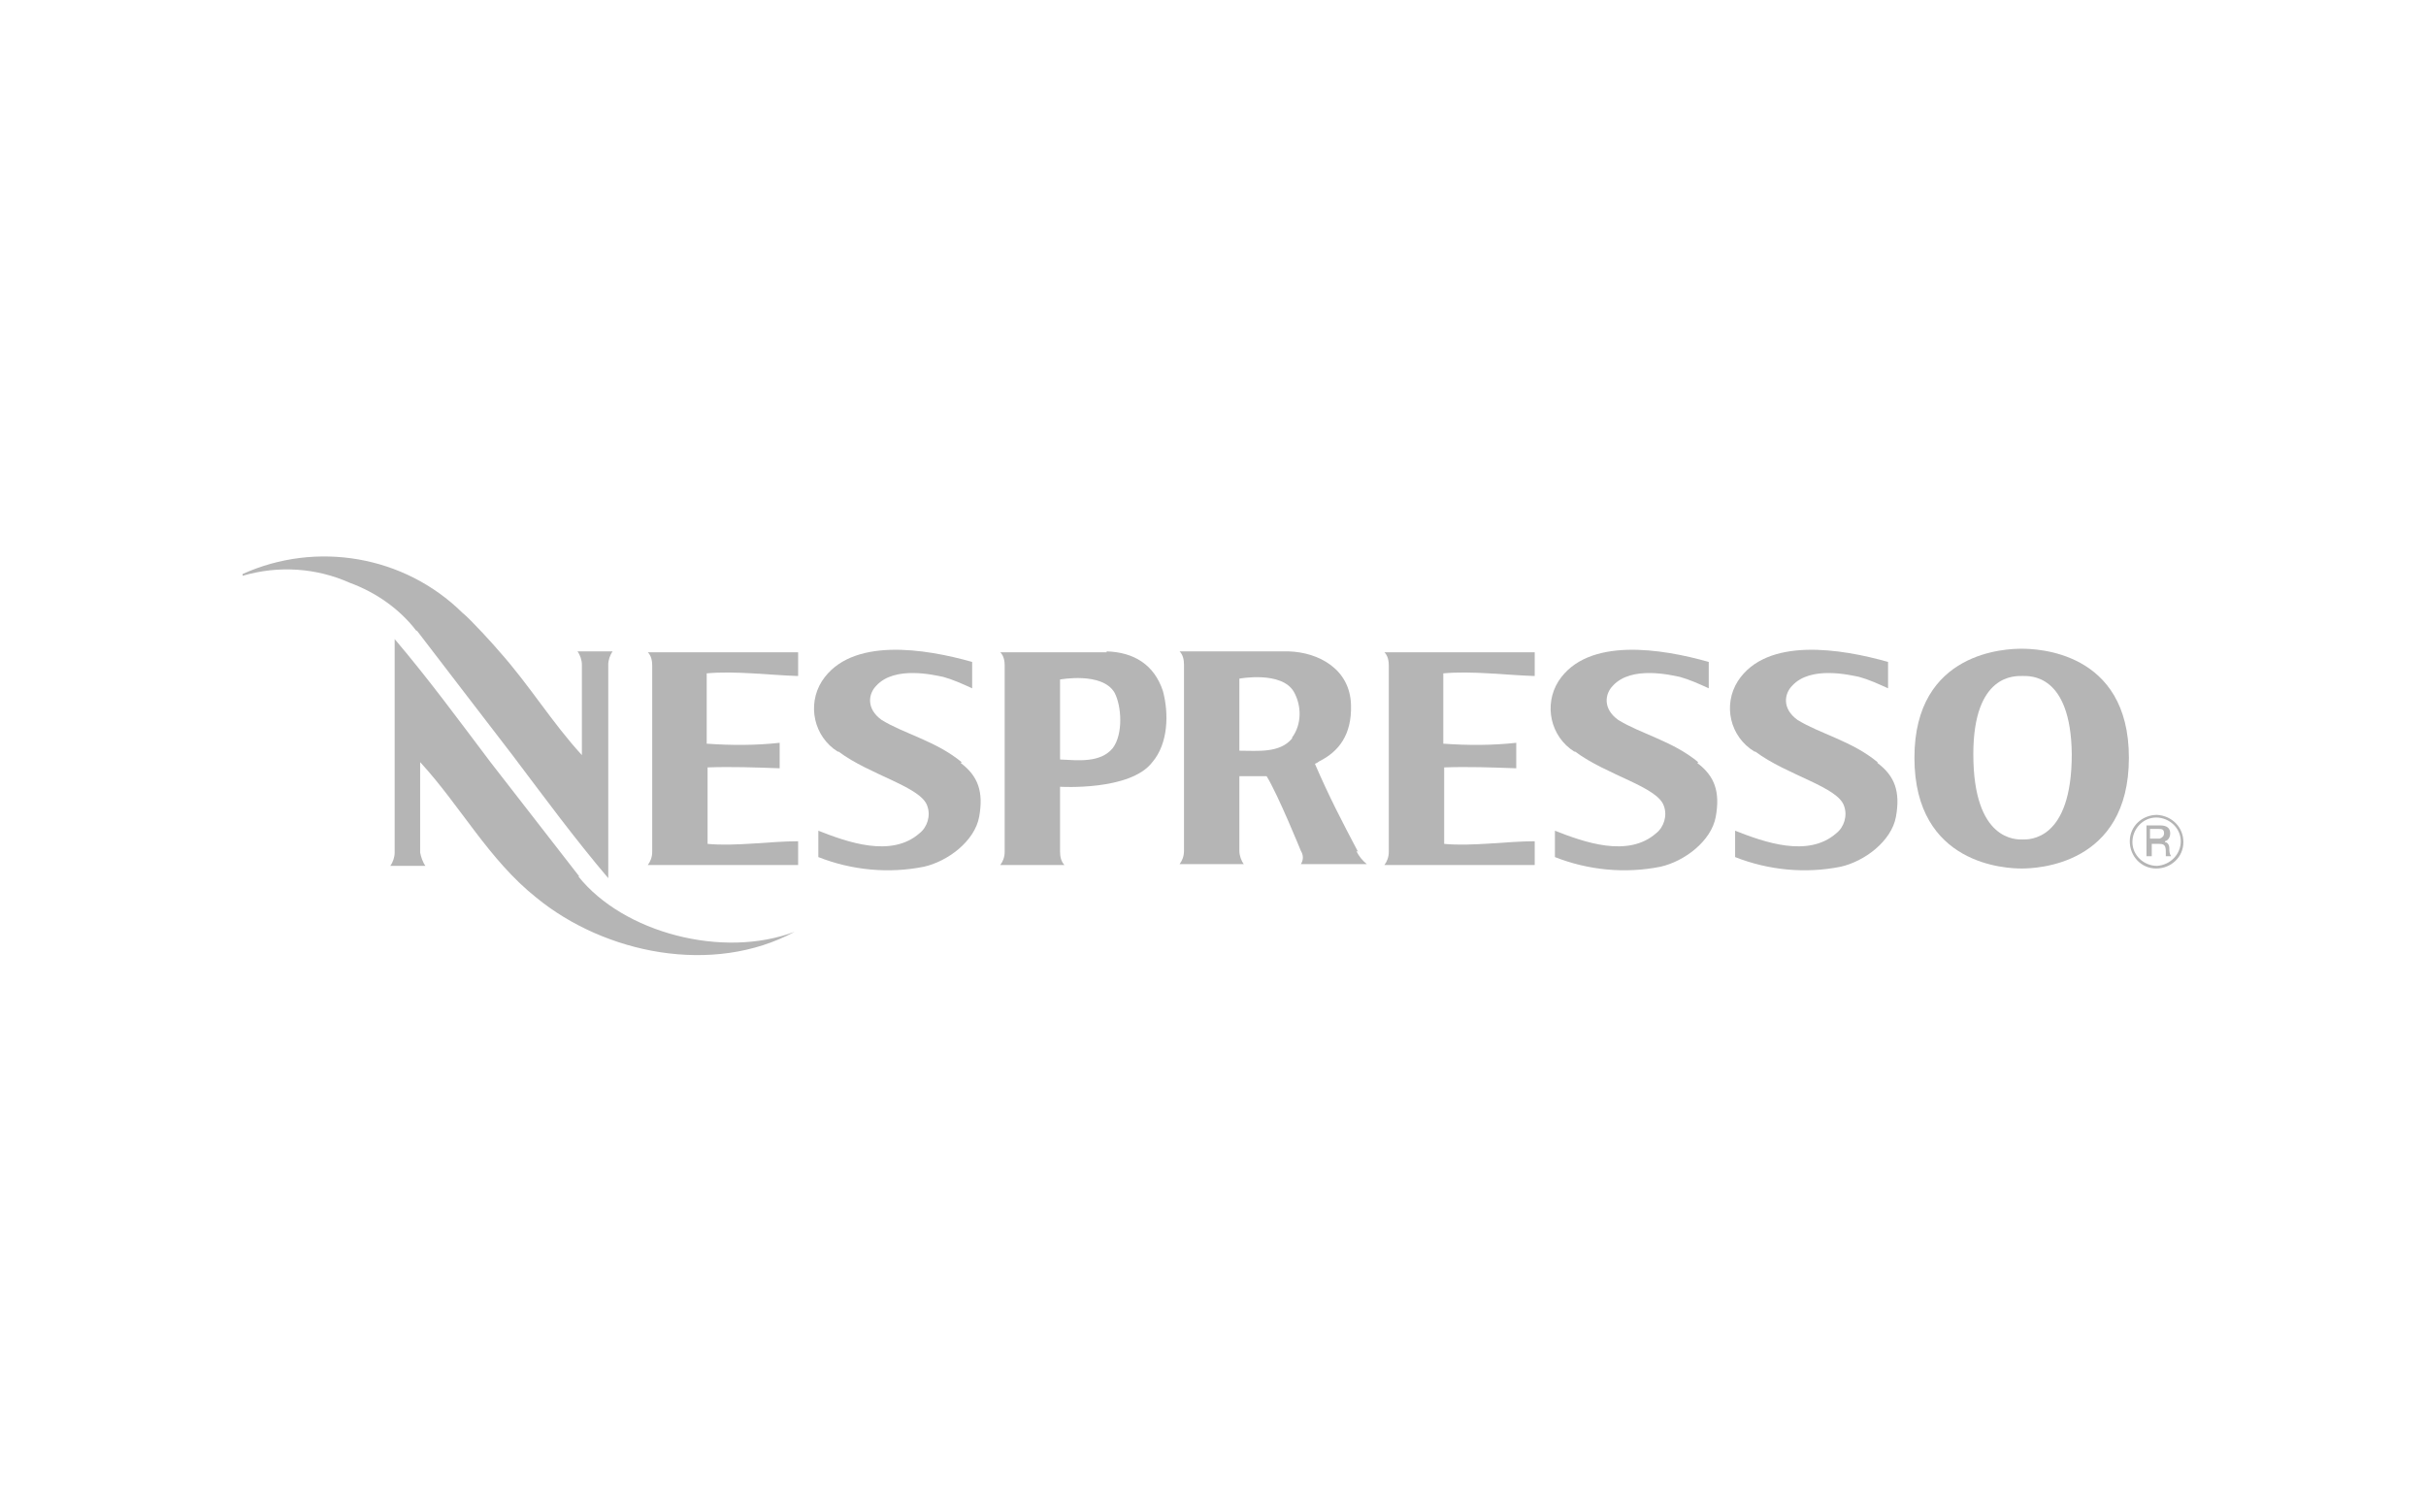 <?xml version="1.0" encoding="UTF-8"?>
<svg xmlns="http://www.w3.org/2000/svg" id="Layer_1" version="1.1" viewBox="0 0 276 172">
  <defs>
    <style>
      .st0 {
        fill: #b5b5b5;
      }
    </style>
  </defs>
  <path class="st0" d="M65.9,99.7l-10.1-13c-3.7-4.9-7-9.4-10.9-14v24.3c0,.5-.2,1.1-.5,1.5h4c-.3-.4-.5-1-.6-1.5v-10.3c4.6,5,7.8,11.1,13.2,15.4,7.8,6.4,20.1,8.9,29.4,3.9h0c-8.2,3.1-19.5.1-24.6-6.3Z"></path>
  <path class="st0" d="M245.4,92.7c-1.7,0-3.1,1.3-3.1,3,0,1.7,1.3,3.1,3,3.1s3.1-1.3,3.1-3c0,0,0,0,0,0,0-1.7-1.3-3-3-3.1h0ZM245.4,98.5c-1.5,0-2.8-1.2-2.8-2.7,0-1.5,1.2-2.8,2.7-2.8s2.8,1.2,2.8,2.7c0,0,0,0,0,0,0,1.5-1.2,2.7-2.7,2.8h0s0,0,0,0Z"></path>
  <path class="st0" d="M246.3,95.7h0c.4-.1.6-.5.6-.9,0-.6-.4-.9-1.1-.9h-1.6v3.5h.6v-1.4h.9c.6,0,.7.3.7.9,0,.2,0,.4,0,.5h.6c-.2-.3-.2-.6-.2-.9,0-.5-.3-.7-.5-.7ZM245.6,95.4h-1v-1.1h1c.3,0,.6,0,.6.5,0,.3-.2.5-.5.6,0,0,0,0-.1,0Z"></path>
  <path class="st0" d="M230,73.8c-1.6,0-12.2.2-12.2,12.4,0,12.3,10.6,12.6,12.2,12.6,1.6,0,12.2-.3,12.2-12.6,0-12.2-10.6-12.4-12.2-12.4ZM230.1,95.5h0c-.7,0-5.6.2-5.6-9.7,0-9.2,4.8-8.9,5.6-8.9s5.5-.3,5.6,8.9c0,9.9-4.9,9.7-5.6,9.7Z"></path>
  <path class="st0" d="M213.6,86.7c-2.9-2.4-6.5-3.2-9.1-4.8-1.8-1.3-1.5-3-.6-3.9,2.1-2.3,6.6-1.2,7.6-1,1.1.3,2.2.8,3.3,1.3v-3c-5.3-1.5-13.8-2.9-17.1,2.2-1.7,2.7-.9,6.3,1.9,8,0,0,0,0,.1,0,3.6,2.7,9.4,4,10.1,6.2.4,1.1,0,2.4-.9,3.1-3.2,2.8-8.2,1-11.5-.3v3c3.8,1.5,8,1.9,12,1.1,2.7-.6,5.8-2.9,6.3-5.7.5-2.8-.1-4.6-2.1-6.1Z"></path>
  <path class="st0" d="M193.2,86.7c-2.9-2.4-6.5-3.2-9.1-4.8-1.8-1.3-1.5-3-.6-3.9,2.1-2.3,6.6-1.2,7.6-1,1.1.3,2.2.8,3.3,1.3v-3c-5.3-1.5-13.8-2.9-17.1,2.2-1.7,2.7-.9,6.3,1.8,8,0,0,0,0,.1,0,3.6,2.7,9.4,4,10.1,6.2.4,1.1,0,2.4-.9,3.1-3.2,2.8-8.2,1-11.5-.3v3c3.8,1.5,8,1.9,12,1.1,2.7-.6,5.8-2.9,6.3-5.7.5-2.8-.1-4.6-2.1-6.1Z"></path>
  <path class="st0" d="M109.4,86.7c-2.9-2.4-6.5-3.2-9.1-4.8-1.8-1.3-1.5-3-.6-3.9,2.1-2.3,6.6-1.2,7.6-1,1.1.3,2.2.8,3.3,1.3v-3c-5.3-1.5-13.8-2.9-17.1,2.2-1.7,2.7-.9,6.3,1.8,8,0,0,0,0,.1,0,3.6,2.7,9.4,4,10.1,6.2.4,1.1,0,2.4-.9,3.1-3.2,2.8-8.2,1-11.5-.3v3c3.8,1.5,8,1.9,12,1.1,2.7-.6,5.8-2.9,6.3-5.7.5-2.8-.1-4.6-2.1-6.1Z"></path>
  <path class="st0" d="M47.4,71.7c.6.8,10.9,14.2,10.9,14.2,3.7,4.9,7,9.4,10.9,14v-24.3c0-.5.2-1.1.5-1.5h-4c.3.4.5,1,.5,1.5v10.3c-3.4-3.7-6-8-9.4-11.8-.4-.5-3.3-3.7-4.2-4.4-6.6-6.5-16.6-8.2-25-4.4v.2c4.1-1.2,8.4-.9,12.2.8,3,1.1,5.7,3,7.6,5.5Z"></path>
  <path class="st0" d="M90.8,76.9v-2.7h-17.1c.4.4.5,1,.5,1.5v21.2c0,.6-.2,1.1-.5,1.5h17.1v-2.7c-3.2,0-7.1.6-10.3.3v-8.7c2.7-.1,5.5,0,8.2.1v-2.9c-2.7.3-5.5.3-8.3.1,0-.5,0-8,0-8,3.2-.3,7.2.2,10.3.3Z"></path>
  <path class="st0" d="M174.6,76.9v-2.7h-17.1c.4.4.5,1,.5,1.5v21.2c0,.6-.2,1.1-.5,1.5h17.1v-2.7c-3.2,0-7.1.6-10.3.3v-8.7c2.7-.1,5.5,0,8.2.1v-2.9c-2.7.3-5.5.3-8.3.1,0-.5,0-8,0-8,3.2-.3,7.2.2,10.3.3Z"></path>
  <path class="st0" d="M154.5,96.9c-1.9-3.6-3.3-6.3-4.9-10,.1-.1.1,0,.5-.3,2.2-1.1,3.7-3,3.6-6.4-.1-4.1-3.7-6-7.1-6.1h-12.4c.4.4.5,1,.5,1.5v21.2c0,.6-.2,1.1-.5,1.5h7.3c-.3-.4-.5-1-.5-1.5v-8.5h3.1c1.3,2.1,3.9,8.5,3.9,8.5.3.5.3,1,0,1.5h7.5c-.5-.4-.9-.9-1.2-1.5ZM147,84c-1.4,1.7-3.9,1.4-6,1.4v-8.2s4.8-.9,6.2,1.5c.9,1.6.9,3.7-.2,5.2h0Z"></path>
  <path class="st0" d="M125.9,74.2h-12.1c.4.4.5,1,.5,1.5v21.2c0,.6-.2,1.1-.5,1.5h7.3c-.4-.4-.5-1-.5-1.5v-7.4s8,.5,10.5-2.8c1.8-2.1,1.9-5.5,1.2-8.1-1-3-3.3-4.4-6.4-4.5ZM126.6,85.1c-1.4,1.7-3.9,1.4-6,1.3v-9.1s4.8-.9,6.2,1.5c.8,1.5,1,4.7-.2,6.3h0Z"></path>
</svg>
